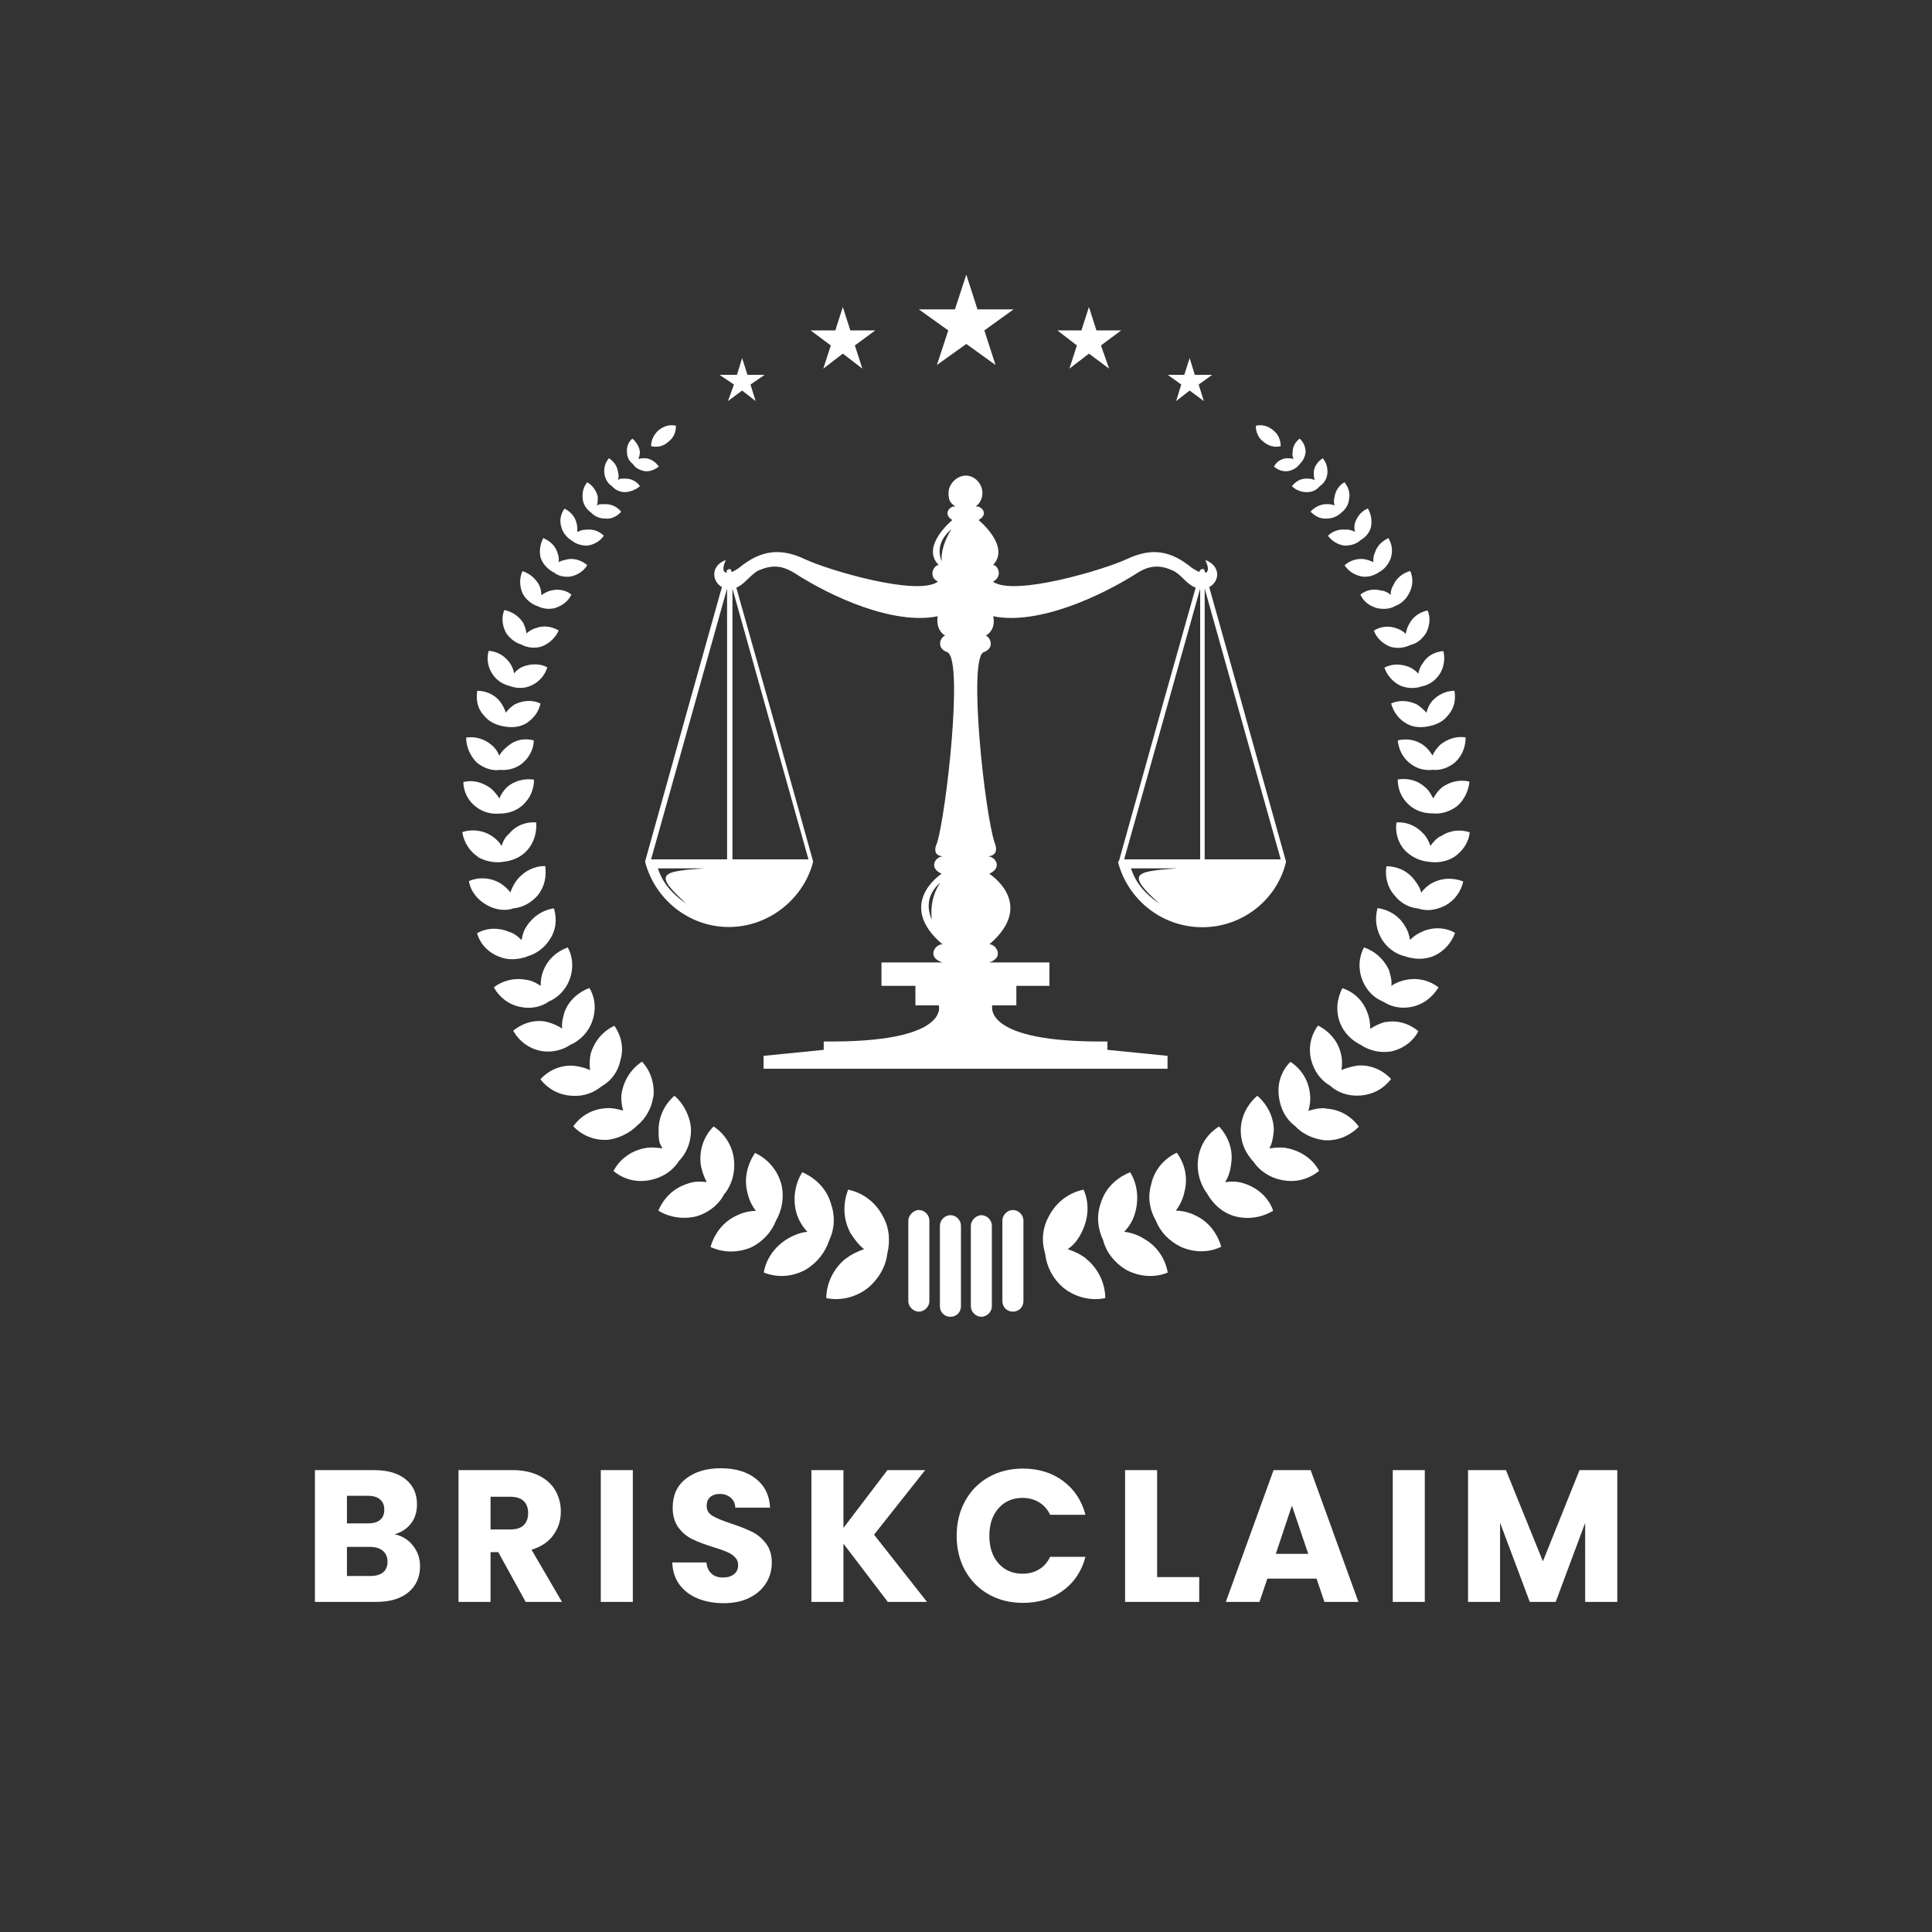 <svg xmlns="http://www.w3.org/2000/svg" xmlns:xlink="http://www.w3.org/1999/xlink" width="500" viewBox="0 0 375 375" height="500" preserveAspectRatio="xMidYMid meet"><rect x="0" y="0" width="375" height="375" fill="#333333" stroke="none"/><defs><g></g><clipPath id="bc835a76e3"><path d="M 178 53.297 L 197 53.297 L 197 71 L 178 71 Z M 178 53.297 " clip-rule="nonzero"></path></clipPath><clipPath id="7337fa7ff8"><path d="M 271 151 L 285.391 151 L 285.391 158 L 271 158 Z M 271 151 " clip-rule="nonzero"></path></clipPath><clipPath id="66abfeac3d"><path d="M 270 159 L 285.391 159 L 285.391 168 L 270 168 Z M 270 159 " clip-rule="nonzero"></path></clipPath><clipPath id="fe7c4665cc"><path d="M 89.641 151 L 104 151 L 104 158 L 89.641 158 Z M 89.641 151 " clip-rule="nonzero"></path></clipPath><clipPath id="d6eb8ed8e2"><path d="M 89.641 159 L 105 159 L 105 168 L 89.641 168 Z M 89.641 159 " clip-rule="nonzero"></path></clipPath><clipPath id="6ca9c0f261"><path d="M 182 235 L 187 235 L 187 255.797 L 182 255.797 Z M 182 235 " clip-rule="nonzero"></path></clipPath><clipPath id="88d5575b26"><path d="M 188 235 L 193 235 L 193 255.797 L 188 255.797 Z M 188 235 " clip-rule="nonzero"></path></clipPath></defs><path fill="#ffffff" d="M 241.707 138.914 L 234.703 113.945 C 236.746 112.902 237.039 109.859 233.953 108.695 C 234.703 110.32 234.539 111.027 233.953 111.195 L 233.789 110.734 C 233.789 110.57 233.621 110.445 233.496 110.445 C 233.203 110.445 232.91 110.609 232.91 110.734 L 232.746 111.027 C 232.453 110.859 231.871 110.57 231.41 110.277 C 227.328 106.902 223.656 106.191 218.699 108.527 C 214.32 110.57 196.812 115.82 192.73 112.902 C 194.773 111.863 193.605 109.527 192.73 109.695 C 196.23 106.027 189.938 100.941 189.938 100.941 C 191.98 99.773 190.52 98.312 189.645 98.312 L 189.352 98.312 C 190.227 97.73 190.688 96.688 190.688 95.688 C 190.688 93.938 189.227 92.312 187.477 92.312 C 185.727 92.312 184.102 93.938 184.102 95.688 C 184.102 97.438 184.684 97.73 185.434 98.312 L 185.145 98.312 C 184.391 98.312 182.934 99.773 184.852 100.941 C 184.852 100.941 178.559 106.066 182.227 109.695 C 181.348 109.527 180.016 111.902 182.059 112.902 C 177.973 115.82 160.465 110.57 156.215 108.527 C 151.254 106.191 147.461 106.902 143.375 110.277 C 142.918 110.57 142.5 110.859 142.043 111.027 L 141.918 110.734 C 141.918 110.57 141.75 110.445 141.625 110.445 C 141.5 110.445 141.168 110.609 141.043 110.734 L 141.043 111.195 C 140.293 111.027 140.168 110.32 140.875 108.695 C 137.789 109.859 138.25 112.945 140.125 113.945 L 133.121 138.914 L 125.242 167.094 L 125.242 167.383 C 127.16 174.555 133.707 179.93 141.457 179.93 C 149.211 179.93 155.922 174.512 157.797 167.383 L 157.797 167.094 L 149.922 138.914 L 142.918 114.07 C 144.668 113.32 145.711 111.445 147.293 110.695 C 149.797 109.652 151.672 109.652 154.297 111.277 C 161.301 115.82 173.43 121.363 182.016 119.613 C 182.016 119.613 181.434 122.117 183.477 123.406 C 182.727 123.406 181.434 125.742 183.934 126.617 C 187.02 128.367 183.641 157.879 181.891 163.59 C 181.891 163.59 180.559 166.09 183.059 166.215 C 181.602 166.215 180.141 168.426 182.766 169.594 C 182.766 169.594 173.723 175.43 182.934 183.305 C 181.602 183.141 179.723 185.809 182.934 186.809 L 171.094 186.809 L 171.094 191.352 L 177.68 191.352 L 177.68 195.145 L 182.227 195.145 C 182.227 195.145 184.559 202.438 159.883 202.148 L 159.883 203.773 L 148.211 204.941 L 148.211 207.441 L 226.617 207.441 L 226.617 204.941 L 214.945 203.773 L 214.945 202.148 C 190.438 202.438 192.605 195.145 192.605 195.145 L 197.273 195.145 L 197.273 191.352 L 203.691 191.352 L 203.691 186.809 L 192.02 186.809 C 195.105 185.766 193.188 183.141 192.02 183.305 C 201.234 175.43 192.02 169.594 192.02 169.594 C 194.648 168.426 193.188 166.215 191.73 166.215 C 194.23 166.051 193.062 163.59 193.062 163.59 C 191.145 157.879 187.938 128.41 190.852 126.617 C 193.355 125.742 192.02 123.406 191.312 123.406 C 193.52 122.074 192.77 119.613 192.77 119.613 C 201.398 121.363 213.488 115.82 220.656 111.277 C 223.156 109.652 225.199 109.652 227.535 110.695 C 229.285 111.445 230.16 113.32 232.078 114.07 L 225.074 138.914 L 217.199 167.094 L 217.031 167.258 L 217.031 167.426 C 218.949 174.594 225.492 179.973 233.371 179.973 C 241.25 179.973 247.836 174.555 249.586 167.426 L 249.586 167.133 L 241.707 138.957 Z M 133.246 175.43 C 130.453 173.512 128.578 171.344 127.703 168.551 L 136.75 168.551 C 128.121 169.133 126.828 169.594 133.246 175.43 Z M 141.125 166.801 L 126.371 166.801 L 134.121 139.207 L 141.125 114.238 Z M 149.172 139.207 L 156.922 166.801 L 142.168 166.801 L 142.168 114.238 Z M 182.766 108.984 C 181.891 106.652 182.477 104.609 184.684 102.691 C 183.227 105.023 182.641 107.234 182.766 108.984 Z M 180.848 178.512 C 179.684 175.719 180.266 173.262 182.477 171.344 C 181.141 173.387 180.559 175.719 180.848 178.512 Z M 225.074 175.43 C 222.281 173.512 220.406 171.344 219.531 168.551 L 228.578 168.551 C 219.949 169.133 218.656 169.594 225.074 175.43 Z M 232.953 166.801 L 218.199 166.801 L 225.949 139.207 L 232.953 114.238 Z M 233.828 166.801 L 233.828 114.238 L 240.832 139.207 L 248.586 166.801 Z M 233.828 166.801 " fill-opacity="1" fill-rule="evenodd"></path><g clip-path="url(#bc835a76e3)"><path fill="#ffffff" d="M 196.73 60.051 L 189.727 60.051 L 187.559 53.297 L 185.352 60.051 L 178.348 60.051 L 184.059 64.133 L 181.852 70.844 L 187.559 66.762 L 193.23 70.844 L 191.062 64.133 Z M 196.73 60.051 " fill-opacity="1" fill-rule="evenodd"></path></g><path fill="#ffffff" d="M 207.57 71.555 L 211.363 68.637 L 215.281 71.555 L 213.695 67.051 L 217.613 64.133 L 212.82 64.133 L 211.363 59.59 L 209.902 64.133 L 205.234 64.133 L 209.027 67.051 Z M 207.57 71.555 " fill-opacity="1" fill-rule="evenodd"></path><path fill="#ffffff" d="M 228.285 77.848 L 230.91 75.805 L 233.664 77.848 L 232.66 74.637 L 235.289 72.762 L 231.91 72.762 L 230.91 69.512 L 229.867 72.762 L 226.66 72.762 L 229.285 74.637 Z M 228.285 77.848 " fill-opacity="1" fill-rule="evenodd"></path><path fill="#ffffff" d="M 260.965 109.695 C 261.715 110.859 262.883 111.613 264.34 111.902 C 265.508 112.07 266.676 111.738 267.719 111.027 C 268.758 110.445 269.469 109.57 269.926 108.402 C 270.387 107.066 270.219 105.609 269.469 104.441 C 268.301 105.023 267.258 105.902 266.844 107.359 C 266.551 107.941 266.551 108.527 266.551 109.109 C 265.965 108.82 265.383 108.652 264.801 108.527 C 263.34 108.359 262.008 108.82 261.008 109.695 Z M 260.965 109.695 " fill-opacity="1" fill-rule="evenodd"></path><path fill="#ffffff" d="M 268.133 114.652 C 266.676 114.195 265.215 114.488 264.051 115.406 C 264.633 116.738 265.801 117.613 267.258 118.031 C 268.594 118.324 269.887 118.199 270.926 117.57 C 272.094 117.113 272.969 116.238 273.555 115.07 C 274.305 113.613 274.305 112.152 273.719 110.82 C 272.262 111.277 271.094 112.152 270.512 113.445 C 270.051 114.195 269.926 114.777 269.926 115.488 C 269.469 115.031 268.883 114.738 268.176 114.613 Z M 268.133 114.652 " fill-opacity="1" fill-rule="evenodd"></path><path fill="#ffffff" d="M 272.805 122.992 C 272.344 122.531 271.637 122.117 271.051 121.949 C 269.426 121.363 267.844 121.656 266.676 122.406 C 267.133 123.742 268.301 124.91 269.762 125.492 C 271.094 125.949 272.551 125.785 273.719 125.199 C 275.055 124.91 276.055 124.031 276.805 122.867 C 277.555 121.406 277.68 119.781 277.098 118.488 C 275.637 118.781 274.305 119.656 273.594 120.988 C 273.137 121.742 273.012 122.324 272.844 123.031 Z M 272.805 122.992 " fill-opacity="1" fill-rule="evenodd"></path><path fill="#ffffff" d="M 276.18 128.703 C 275.719 129.285 275.43 130.035 275.305 130.742 C 274.719 130.16 274.137 129.703 273.387 129.41 C 271.762 128.828 270.176 128.828 268.719 129.578 C 269.176 131.035 270.344 132.371 271.801 133.078 C 273.137 133.66 274.719 133.66 275.887 133.246 C 277.348 132.953 278.512 132.203 279.391 130.91 C 280.266 129.617 280.555 127.824 280.141 126.367 C 278.512 126.535 277.055 127.242 276.18 128.703 Z M 276.18 128.703 " fill-opacity="1" fill-rule="evenodd"></path><path fill="#ffffff" d="M 276.887 138.332 C 276.305 137.746 275.719 137.164 274.969 136.703 C 273.344 135.953 271.594 135.828 270.012 136.539 C 270.469 138.164 271.469 139.621 273.094 140.496 C 274.43 141.25 276.012 141.25 277.348 140.957 C 278.805 140.664 280.141 140.082 281.141 138.746 C 282.305 137.414 282.598 135.664 282.305 134.078 C 280.68 134.078 279.098 134.828 277.93 136.121 C 277.348 136.871 277.055 137.578 276.887 138.332 Z M 276.887 138.332 " fill-opacity="1" fill-rule="evenodd"></path><path fill="#ffffff" d="M 250.754 94.355 C 251.504 95.105 252.504 95.523 253.672 95.523 C 254.836 95.523 255.586 95.062 256.172 94.355 C 256.922 93.895 257.504 93.02 257.629 92.02 C 257.754 90.852 257.465 89.812 256.754 88.938 C 255.879 89.52 255.129 90.395 255.004 91.562 C 255.004 92.145 255.004 92.605 255.172 93.188 C 254.586 92.895 254.129 92.895 253.547 92.895 C 252.379 92.895 251.504 93.48 250.754 94.355 Z M 250.754 94.355 " fill-opacity="1" fill-rule="evenodd"></path><path fill="#ffffff" d="M 261.258 102.816 C 259.922 102.648 258.629 103.109 257.754 103.984 C 258.504 105.023 259.672 105.734 260.965 105.902 C 262.133 105.902 263.301 105.609 264.051 104.859 C 265.09 104.273 265.801 103.398 266.09 102.359 C 266.383 101.023 266.09 99.73 265.508 98.691 C 264.34 99.148 263.465 100.148 263.008 101.48 C 262.84 102.066 262.84 102.648 263.008 103.234 C 262.422 102.941 261.84 102.773 261.258 102.773 Z M 261.258 102.816 " fill-opacity="1" fill-rule="evenodd"></path><path fill="#ffffff" d="M 245.207 85.727 C 246.25 86.602 247.418 86.895 248.586 86.602 C 248.586 85.434 248.125 84.266 247.125 83.516 C 246.082 82.641 244.918 82.352 243.75 82.641 C 243.75 83.809 244.207 84.977 245.207 85.727 Z M 245.207 85.727 " fill-opacity="1" fill-rule="evenodd"></path><g clip-path="url(#7337fa7ff8)"><path fill="#ffffff" d="M 279.805 152.918 C 279.055 153.504 278.637 154.254 278.18 154.961 C 277.723 154.086 277.305 153.336 276.555 152.754 C 275.094 151.418 273.18 151.004 271.301 151.293 C 271.301 153.211 272.051 154.961 273.512 156.254 C 274.844 157.422 276.43 157.879 278.055 157.879 C 279.68 158.047 281.266 157.59 282.723 156.547 C 284.184 155.379 285.059 153.461 285.223 151.711 C 283.309 151.254 281.43 151.711 279.805 152.879 Z M 279.805 152.918 " fill-opacity="1" fill-rule="evenodd"></path></g><path fill="#ffffff" d="M 257.465 97.855 C 256.297 97.855 255.129 98.438 254.379 99.316 C 255.254 100.191 256.297 100.773 257.59 100.648 C 258.629 100.648 259.629 100.191 260.383 99.48 C 261.133 98.898 261.715 98.023 261.84 96.98 C 262.133 95.648 261.672 94.48 260.965 93.605 C 259.922 94.188 259.215 95.23 259.047 96.398 C 258.879 96.98 258.879 97.562 259.047 98.148 C 258.59 97.855 258.004 97.855 257.422 97.855 Z M 257.465 97.855 " fill-opacity="1" fill-rule="evenodd"></path><path fill="#ffffff" d="M 247.25 90.562 C 248 91.145 248.875 91.602 250.043 91.438 C 250.918 91.27 251.668 90.852 252.254 90.102 C 252.836 89.52 253.297 88.77 253.422 87.77 C 253.422 86.727 252.961 85.727 252.254 85.141 C 251.504 85.727 250.918 86.602 250.918 87.645 C 250.754 88.227 250.918 88.684 251.086 89.102 C 250.629 88.938 250.211 88.938 249.625 88.938 C 248.586 89.102 247.711 89.688 247.293 90.562 Z M 247.25 90.562 " fill-opacity="1" fill-rule="evenodd"></path><path fill="#ffffff" d="M 276.18 180.805 C 275.305 181.098 274.43 181.68 273.68 182.43 C 273.512 181.391 273.219 180.516 272.637 179.637 C 271.469 177.723 269.551 176.555 267.383 176.262 C 266.801 178.305 267.094 180.516 268.258 182.391 C 269.301 184.016 270.887 185.184 272.637 185.598 C 274.387 186.184 276.305 186.348 278.18 185.598 C 280.223 184.723 281.68 183.098 282.43 181.055 C 280.516 180.012 278.348 179.887 276.137 180.766 Z M 276.18 180.805 " fill-opacity="1" fill-rule="evenodd"></path><path fill="#ffffff" d="M 268.883 198.355 C 267.844 198.645 266.844 199.105 265.965 199.688 C 265.965 198.52 265.801 197.48 265.383 196.48 C 264.508 194.145 262.758 192.52 260.547 191.809 C 259.504 193.852 259.215 196.188 260.09 198.52 C 260.84 200.438 262.297 201.898 264.051 202.773 C 265.801 203.941 267.844 204.398 269.887 204.105 C 272.219 203.648 274.262 202.188 275.305 200.148 C 273.555 198.688 271.219 197.938 268.883 198.395 Z M 268.883 198.355 " fill-opacity="1" fill-rule="evenodd"></path><path fill="#ffffff" d="M 278.055 146.668 C 277.598 145.918 277.18 145.332 276.43 144.75 C 274.969 143.582 273.055 143.289 271.301 143.707 C 271.469 145.332 272.176 147.082 273.805 148.25 C 275.137 149.293 276.598 149.586 278.18 149.418 C 279.641 149.586 281.266 148.961 282.43 147.961 C 283.891 146.625 284.473 144.875 284.473 143.125 C 282.723 142.832 280.973 143.414 279.516 144.582 C 278.93 145.168 278.348 145.918 278.055 146.625 Z M 278.055 146.668 " fill-opacity="1" fill-rule="evenodd"></path><path fill="#ffffff" d="M 257.465 215.152 C 256.129 214.984 254.961 215.32 253.961 215.609 C 254.254 214.57 254.422 213.402 254.254 212.234 C 253.961 209.609 252.504 207.398 250.461 206.105 C 248.711 207.859 247.836 210.359 248.25 212.984 C 248.543 215.195 249.586 217.238 251.336 218.527 C 252.668 219.988 254.711 221.031 257.047 221.32 C 259.672 221.488 262.008 220.445 263.758 218.695 C 262.297 216.652 259.965 215.32 257.465 215.195 Z M 257.465 215.152 " fill-opacity="1" fill-rule="evenodd"></path><path fill="#ffffff" d="M 272.969 190.184 C 271.926 190.352 270.926 190.77 270.051 191.352 C 270.219 190.309 269.887 189.309 269.594 188.266 C 268.551 186.059 266.801 184.598 264.758 183.891 C 263.715 185.809 263.59 188.141 264.465 190.309 C 265.215 192.227 266.676 193.688 268.426 194.395 C 270.051 195.438 271.926 195.852 273.969 195.438 C 276.305 194.977 278.055 193.52 279.223 191.645 C 277.473 190.309 275.262 189.727 272.93 190.184 Z M 272.969 190.184 " fill-opacity="1" fill-rule="evenodd"></path><g clip-path="url(#66abfeac3d)"><path fill="#ffffff" d="M 279.68 162.258 C 278.805 162.715 278.223 163.422 277.637 164.176 C 277.348 163.297 276.887 162.422 276.305 161.84 C 274.844 160.215 272.93 159.504 271.051 159.629 C 270.762 161.547 271.344 163.59 272.676 165.051 C 274.012 166.383 275.594 167.094 277.223 167.258 C 278.973 167.551 280.723 167.258 282.18 166.383 C 283.934 165.215 285.098 163.465 285.266 161.547 C 283.516 160.965 281.473 161.09 279.723 162.297 Z M 279.68 162.258 " fill-opacity="1" fill-rule="evenodd"></path></g><path fill="#ffffff" d="M 278.055 171.344 C 277.18 171.801 276.43 172.512 275.844 173.262 C 275.68 172.387 275.094 171.512 274.512 170.762 C 273.18 169.008 271.137 168.133 269.094 168.133 C 268.801 170.176 269.258 172.219 270.719 173.844 C 271.887 175.305 273.512 176.18 275.262 176.344 C 277.012 176.93 278.762 176.637 280.516 175.762 C 282.43 174.719 283.598 172.969 284.016 171.094 C 282.098 170.344 279.93 170.344 278.012 171.387 Z M 278.055 171.344 " fill-opacity="1" fill-rule="evenodd"></path><path fill="#ffffff" d="M 263.59 206.816 C 262.422 206.984 261.383 207.273 260.383 207.691 C 260.547 206.648 260.547 205.48 260.215 204.316 C 259.629 201.98 257.879 200.062 255.836 199.062 C 254.379 200.98 253.922 203.441 254.504 205.773 C 255.086 207.984 256.422 209.734 258.172 210.734 C 259.629 212.066 261.672 212.777 263.883 212.652 C 266.508 212.484 268.551 211.316 270.012 209.441 C 268.383 207.691 266.051 206.648 263.59 206.816 Z M 263.59 206.816 " fill-opacity="1" fill-rule="evenodd"></path><path fill="#ffffff" d="M 221.992 240.414 C 220.824 239.664 219.488 239.246 218.199 239.078 C 219.074 238.203 219.824 237.035 220.238 235.703 C 221.117 232.91 220.824 229.867 219.363 227.531 C 216.738 228.574 214.531 230.617 213.652 233.535 C 212.777 236.035 213.07 238.496 214.113 240.703 C 214.695 243.039 216.32 245.082 218.488 246.414 C 221.117 247.875 224.199 248.039 226.66 247 C 226.199 244.371 224.617 241.871 221.992 240.414 Z M 221.992 240.414 " fill-opacity="1" fill-rule="evenodd"></path><path fill="#ffffff" d="M 210.902 244.371 C 209.859 243.496 208.57 242.914 207.234 242.457 C 208.402 241.703 209.277 240.539 209.859 239.371 C 211.32 236.578 211.488 233.535 210.32 230.91 C 207.527 231.492 205.066 233.242 203.609 236.035 C 202.273 238.371 202.148 240.996 202.859 243.332 C 203.148 245.832 204.316 248.164 206.359 249.918 C 208.695 251.832 211.777 252.543 214.531 251.961 C 214.531 249.168 213.195 246.25 210.863 244.371 Z M 210.902 244.371 " fill-opacity="1" fill-rule="evenodd"></path><path fill="#ffffff" d="M 241.582 229.742 C 240.25 229.285 239.082 229.285 237.789 229.449 C 238.539 228.281 238.832 227.117 238.957 225.949 C 239.414 223.156 238.371 220.531 236.621 218.652 C 234.414 219.988 232.828 222.32 232.535 225.074 C 232.246 227.574 232.996 229.91 234.289 231.66 C 235.453 233.703 237.207 235.328 239.539 236.035 C 242.164 236.785 244.957 236.328 247.125 234.992 C 246.25 232.492 244.207 230.617 241.582 229.742 Z M 241.582 229.742 " fill-opacity="1" fill-rule="evenodd"></path><path fill="#ffffff" d="M 250.043 222.906 C 248.875 222.613 247.543 222.738 246.375 222.906 C 246.961 221.863 247.125 220.695 247.25 219.406 C 247.25 216.777 245.918 214.277 244.043 212.691 C 242.125 214.32 240.832 216.777 240.832 219.406 C 240.832 222.031 241.875 223.949 243.332 225.531 C 244.5 227.281 246.543 228.617 248.75 229.031 C 251.543 229.617 254.004 228.867 256.047 227.281 C 254.879 225.074 252.668 223.488 250.043 222.906 Z M 250.043 222.906 " fill-opacity="1" fill-rule="evenodd"></path><path fill="#ffffff" d="M 231.91 235.871 C 230.746 235.285 229.41 234.992 228.242 234.992 C 228.992 233.953 229.578 232.785 229.867 231.492 C 230.621 228.699 230.035 225.949 228.41 223.738 C 225.91 224.906 224.035 227.117 223.449 229.867 C 222.699 232.367 223.156 234.828 224.324 236.871 C 225.199 239.078 226.824 240.828 229.16 241.996 C 231.785 243.164 234.578 243.164 237.039 241.996 C 236.289 239.371 234.539 237.035 231.91 235.871 Z M 231.91 235.871 " fill-opacity="1" fill-rule="evenodd"></path><path fill="#ffffff" d="M 110.906 104.859 C 111.781 105.609 112.82 105.902 113.988 105.902 C 115.324 105.734 116.492 105.023 117.199 103.984 C 116.324 103.109 115.156 102.648 113.699 102.816 C 113.113 102.816 112.531 102.984 112.07 103.273 C 112.07 102.691 112.07 102.109 111.906 101.523 C 111.613 100.191 110.57 99.191 109.57 98.73 C 108.82 99.773 108.527 101.066 108.988 102.398 C 109.277 103.441 110.031 104.316 110.906 104.898 Z M 110.906 104.859 " fill-opacity="1" fill-rule="evenodd"></path><path fill="#ffffff" d="M 114.699 99.48 C 115.449 100.23 116.324 100.648 117.492 100.648 C 118.656 100.816 119.824 100.191 120.574 99.316 C 119.824 98.438 118.824 97.855 117.492 97.855 C 116.156 97.855 116.324 97.855 115.863 98.148 C 116.031 97.562 116.031 96.98 116.031 96.398 C 115.738 95.23 114.988 94.188 113.988 93.605 C 113.238 94.48 112.949 95.648 113.113 96.98 C 113.281 98.023 113.863 98.898 114.738 99.48 Z M 114.699 99.48 " fill-opacity="1" fill-rule="evenodd"></path><path fill="#ffffff" d="M 107.402 111.027 C 108.277 111.777 109.445 112.07 110.781 111.902 C 112.113 111.613 113.281 110.859 113.988 109.695 C 112.949 108.82 111.656 108.359 110.32 108.527 C 109.57 108.695 108.988 108.82 108.402 109.109 C 108.57 108.527 108.402 107.941 108.238 107.359 C 107.777 105.902 106.777 105.023 105.445 104.441 C 104.859 105.609 104.57 107.066 104.984 108.402 C 105.445 109.57 106.32 110.445 107.32 111.027 Z M 107.402 111.027 " fill-opacity="1" fill-rule="evenodd"></path><path fill="#ffffff" d="M 118.781 94.355 C 119.367 95.105 120.41 95.523 121.285 95.523 C 122.16 95.523 123.492 95.062 124.203 94.355 C 123.617 93.48 122.574 92.895 121.41 92.895 C 120.242 92.895 120.367 92.895 119.949 93.188 C 120.117 92.605 120.117 92.145 119.949 91.562 C 119.785 90.395 119.074 89.52 118.199 88.938 C 117.449 89.812 117.156 90.852 117.324 92.02 C 117.492 93.062 118.074 93.938 118.781 94.355 Z M 118.781 94.355 " fill-opacity="1" fill-rule="evenodd"></path><path fill="#ffffff" d="M 129.746 85.727 C 130.789 84.977 131.203 83.809 131.203 82.641 C 130.164 82.352 128.871 82.641 127.828 83.516 C 126.953 84.266 126.371 85.434 126.371 86.602 C 127.535 86.895 128.871 86.602 129.746 85.727 Z M 129.746 85.727 " fill-opacity="1" fill-rule="evenodd"></path><path fill="#ffffff" d="M 122.867 90.102 C 123.328 90.852 124.203 91.27 125.078 91.438 C 126.121 91.602 127.121 91.145 127.871 90.562 C 127.285 89.688 126.41 89.102 125.367 88.938 C 124.91 88.938 124.328 88.938 123.91 89.102 C 124.078 88.645 124.203 88.227 124.203 87.645 C 124.035 86.602 123.453 85.727 122.742 85.141 C 121.992 85.727 121.574 86.77 121.699 87.77 C 121.699 88.812 122.16 89.52 122.867 90.102 Z M 122.867 90.102 " fill-opacity="1" fill-rule="evenodd"></path><path fill="#ffffff" d="M 104.195 117.57 C 105.234 118.156 106.527 118.324 107.695 118.031 C 109.152 117.57 110.32 116.695 110.906 115.406 C 109.863 114.527 108.277 114.238 106.82 114.652 C 106.234 114.82 105.652 115.113 105.07 115.531 C 105.07 114.777 104.945 114.195 104.609 113.488 C 103.859 112.152 102.691 111.277 101.402 110.859 C 100.816 112.195 100.816 113.652 101.402 115.113 C 101.984 116.281 103.027 117.156 104.195 117.613 Z M 104.195 117.57 " fill-opacity="1" fill-rule="evenodd"></path><g clip-path="url(#fe7c4665cc)"><path fill="#ffffff" d="M 92.355 156.586 C 93.691 157.629 95.273 158.047 96.898 157.922 C 98.523 157.922 100.109 157.465 101.441 156.297 C 102.902 154.961 103.652 153.211 103.652 151.336 C 101.902 151.043 99.859 151.504 98.398 152.793 C 97.816 153.379 97.234 154.129 96.941 155.004 C 96.48 154.254 95.898 153.543 95.191 152.961 C 93.566 151.793 91.688 151.336 89.938 151.793 C 89.938 153.543 90.812 155.461 92.438 156.629 Z M 92.355 156.586 " fill-opacity="1" fill-rule="evenodd"></path></g><path fill="#ffffff" d="M 116.906 210.777 C 118.656 209.734 119.992 207.984 120.41 205.816 C 121.16 203.48 120.574 200.98 119.242 199.105 C 117.031 200.148 115.449 202.023 114.699 204.355 C 114.406 205.523 114.406 206.691 114.531 207.734 C 113.656 207.273 112.488 206.984 111.32 206.859 C 108.82 206.691 106.488 207.734 104.902 209.484 C 106.363 211.402 108.57 212.566 111.031 212.691 C 113.238 212.859 115.281 212.109 116.867 210.777 Z M 116.906 210.777 " fill-opacity="1" fill-rule="evenodd"></path><path fill="#ffffff" d="M 106.527 194.395 C 108.277 193.645 109.738 192.184 110.488 190.309 C 111.363 188.102 111.238 185.766 110.195 183.891 C 108.152 184.641 106.402 186.098 105.527 188.266 C 105.07 189.309 104.945 190.309 104.945 191.352 C 104.07 190.77 103.195 190.309 102.152 190.184 C 99.816 189.727 97.484 190.352 95.855 191.645 C 96.898 193.562 98.773 195.02 100.984 195.438 C 103.027 195.895 105.07 195.438 106.527 194.395 Z M 106.527 194.395 " fill-opacity="1" fill-rule="evenodd"></path><path fill="#ffffff" d="M 126.828 212.945 C 127.121 210.316 126.246 207.816 124.617 206.066 C 122.574 207.398 121.117 209.566 120.66 212.191 C 120.492 213.359 120.66 214.527 120.949 215.57 C 119.91 215.277 118.742 214.984 117.574 215.109 C 114.949 215.277 112.738 216.57 111.281 218.613 C 112.906 220.363 115.363 221.406 117.992 221.238 C 120.199 220.945 122.242 219.906 123.703 218.445 C 125.328 217.113 126.496 215.07 126.785 212.902 Z M 126.828 212.945 " fill-opacity="1" fill-rule="evenodd"></path><path fill="#ffffff" d="M 110.906 202.73 C 112.656 201.855 114.113 200.398 114.863 198.48 C 115.738 196.145 115.613 193.812 114.406 191.77 C 112.363 192.52 110.445 194.102 109.57 196.438 C 109.277 197.48 108.988 198.48 109.113 199.645 C 108.238 199.062 107.195 198.605 106.027 198.312 C 103.695 197.855 101.359 198.605 99.609 200.062 C 100.777 202.105 102.691 203.566 105.152 204.023 C 107.195 204.316 109.238 203.855 110.863 202.688 Z M 110.906 202.73 " fill-opacity="1" fill-rule="evenodd"></path><path fill="#ffffff" d="M 101.277 125.16 C 102.441 125.742 103.902 125.91 105.234 125.449 C 106.695 124.867 107.863 123.699 108.445 122.367 C 107.113 121.617 105.527 121.324 104.07 121.906 C 103.32 122.074 102.734 122.492 102.152 122.949 C 102.152 122.199 101.859 121.617 101.566 120.906 C 100.691 119.574 99.359 118.699 97.898 118.406 C 97.316 119.738 97.441 121.324 98.191 122.781 C 98.941 123.949 100.109 124.824 101.277 125.117 Z M 101.277 125.16 " fill-opacity="1" fill-rule="evenodd"></path><path fill="#ffffff" d="M 164.633 230.91 C 163.594 233.535 163.594 236.621 165.094 239.371 C 165.844 240.539 166.719 241.703 167.719 242.457 C 166.387 242.914 165.219 243.496 164.051 244.371 C 161.715 246.289 160.383 249.207 160.383 251.961 C 163.176 252.543 166.219 251.793 168.555 249.918 C 170.594 248.164 171.93 245.832 172.223 243.332 C 172.805 240.996 172.68 238.371 171.344 236.035 C 169.887 233.242 167.387 231.492 164.633 230.91 Z M 164.633 230.91 " fill-opacity="1" fill-rule="evenodd"></path><path fill="#ffffff" d="M 140.707 231.66 C 142.043 229.91 142.75 227.574 142.461 225.074 C 142.168 222.281 140.543 219.945 138.5 218.652 C 136.582 220.57 135.707 223.199 136 225.949 C 136.164 227.117 136.582 228.281 137.164 229.449 C 136 229.285 134.664 229.285 133.496 229.742 C 130.703 230.617 128.828 232.535 127.785 234.992 C 129.996 236.328 132.746 236.746 135.371 236.035 C 137.707 235.285 139.625 233.703 140.625 231.66 Z M 140.707 231.66 " fill-opacity="1" fill-rule="evenodd"></path><path fill="#ffffff" d="M 161.258 233.535 C 160.383 230.617 158.172 228.574 155.715 227.531 C 154.254 229.867 153.797 232.953 154.672 235.703 C 155.129 237.035 155.84 238.203 156.715 239.078 C 155.383 239.246 154.215 239.664 152.922 240.414 C 150.422 241.871 148.668 244.371 148.254 247 C 150.879 248.039 153.797 247.875 156.422 246.414 C 158.633 245.082 160.215 243.039 160.965 240.703 C 162.008 238.496 162.133 236.035 161.258 233.535 Z M 161.258 233.535 " fill-opacity="1" fill-rule="evenodd"></path><path fill="#ffffff" d="M 150.629 236.91 C 151.797 234.867 152.254 232.367 151.672 229.91 C 150.922 227.117 149.047 224.949 146.543 223.781 C 145.086 225.992 144.336 228.742 145.086 231.535 C 145.375 232.867 145.961 234.035 146.711 235.035 C 145.543 235.035 144.211 235.328 143.043 235.91 C 140.418 237.078 138.664 239.414 137.914 242.039 C 140.418 243.207 143.336 243.207 145.961 242.039 C 148.168 240.871 149.754 239.121 150.629 236.91 Z M 150.629 236.91 " fill-opacity="1" fill-rule="evenodd"></path><path fill="#ffffff" d="M 131.621 225.531 C 133.246 223.906 134.121 221.738 134.121 219.406 C 134.121 217.07 132.789 214.277 130.914 212.691 C 128.996 214.32 127.828 216.777 127.828 219.406 C 127.828 222.031 128.121 221.906 128.578 222.906 C 127.41 222.738 126.246 222.613 124.91 222.906 C 122.285 223.488 120.242 225.113 119.074 227.281 C 120.992 228.906 123.617 229.617 126.246 229.031 C 128.578 228.574 130.496 227.281 131.664 225.531 Z M 131.621 225.531 " fill-opacity="1" fill-rule="evenodd"></path><g clip-path="url(#d6eb8ed8e2)"><path fill="#ffffff" d="M 92.812 166.383 C 94.441 167.258 96.191 167.551 97.773 167.258 C 99.398 167.094 101.152 166.383 102.316 165.051 C 103.652 163.59 104.234 161.547 104.07 159.629 C 102.152 159.465 100.109 160.215 98.816 161.84 C 98.066 162.422 97.648 163.297 97.359 164.176 C 96.898 163.422 96.191 162.715 95.441 162.258 C 93.691 161.09 91.48 160.922 89.73 161.508 C 90.023 163.422 91.062 165.176 92.812 166.34 Z M 92.812 166.383 " fill-opacity="1" fill-rule="evenodd"></path></g><path fill="#ffffff" d="M 96.898 149.418 C 98.359 149.586 99.984 149.25 101.277 148.25 C 102.734 147.082 103.609 145.332 103.609 143.707 C 101.859 143.25 100.109 143.539 98.648 144.75 C 97.898 145.332 97.316 145.918 96.898 146.668 C 96.609 145.918 96.148 145.207 95.441 144.625 C 94.105 143.457 92.23 142.875 90.48 143.164 C 90.48 144.918 91.23 146.668 92.523 148 C 93.855 149.043 95.316 149.625 96.898 149.461 Z M 96.898 149.418 " fill-opacity="1" fill-rule="evenodd"></path><path fill="#ffffff" d="M 99.066 133.203 C 100.402 133.66 101.859 133.66 103.152 133.035 C 104.777 132.285 105.777 130.992 106.234 129.535 C 104.902 128.785 103.152 128.785 101.566 129.367 C 100.816 129.66 100.234 130.117 99.816 130.703 C 99.648 129.953 99.359 129.242 98.941 128.66 C 97.898 127.199 96.441 126.449 94.855 126.324 C 94.398 127.785 94.691 129.535 95.605 130.867 C 96.48 132.203 97.816 132.91 99.109 133.203 Z M 99.066 133.203 " fill-opacity="1" fill-rule="evenodd"></path><path fill="#ffffff" d="M 97.609 140.957 C 99.066 141.25 100.527 141.25 101.984 140.496 C 103.445 139.621 104.609 138.164 104.902 136.539 C 103.277 135.789 101.527 135.953 99.941 136.703 C 99.191 137.164 98.609 137.746 98.191 138.332 C 97.898 137.578 97.609 136.871 97.023 136.121 C 95.98 134.789 94.23 134.078 92.648 134.078 C 92.355 135.703 92.648 137.453 93.816 138.746 C 94.855 140.082 96.148 140.664 97.609 140.957 Z M 97.609 140.957 " fill-opacity="1" fill-rule="evenodd"></path><path fill="#ffffff" d="M 102.277 185.641 C 104.027 185.184 105.652 184.016 106.652 182.43 C 107.988 180.516 108.113 178.348 107.527 176.305 C 105.484 176.594 103.57 177.762 102.277 179.68 C 101.691 180.555 101.402 181.43 101.234 182.473 C 100.484 181.723 99.773 181.141 98.734 180.848 C 96.691 179.973 94.355 180.098 92.605 181.141 C 93.188 183.18 94.648 184.809 96.859 185.684 C 98.609 186.434 100.527 186.266 102.277 185.684 Z M 102.277 185.641 " fill-opacity="1" fill-rule="evenodd"></path><path fill="#ffffff" d="M 94.566 175.719 C 96.191 176.594 98.066 176.887 99.691 176.305 C 101.441 176.137 103.07 175.262 104.359 173.805 C 105.695 172.176 106.109 170.133 105.82 168.094 C 103.777 168.094 101.859 168.969 100.402 170.719 C 99.816 171.469 99.359 172.344 99.066 173.219 C 98.484 172.469 97.734 171.762 96.859 171.301 C 94.941 170.258 92.773 170.258 91.023 171.012 C 91.312 172.926 92.648 174.68 94.523 175.68 Z M 94.566 175.719 " fill-opacity="1" fill-rule="evenodd"></path><path fill="#ffffff" d="M 159.801 71.555 L 163.594 68.637 L 167.387 71.555 L 165.926 67.051 L 169.887 64.133 L 165.051 64.133 L 163.594 59.59 L 162.133 64.133 L 157.34 64.133 L 161.258 67.051 Z M 159.801 71.555 " fill-opacity="1" fill-rule="evenodd"></path><path fill="#ffffff" d="M 141.293 77.848 L 144.043 75.805 L 146.668 77.848 L 145.668 74.637 L 148.418 72.762 L 145.086 72.762 L 144.043 69.512 L 143.043 72.762 L 139.668 72.762 L 142.461 74.637 Z M 141.293 77.848 " fill-opacity="1" fill-rule="evenodd"></path><path fill="#ffffff" d="M 178.348 234.867 C 177.305 234.867 176.305 235.91 176.305 236.91 L 176.305 252.543 C 176.305 253.711 177.348 254.586 178.348 254.586 C 179.348 254.586 180.391 253.711 180.391 252.543 L 180.391 236.91 C 180.391 235.871 179.516 234.867 178.348 234.867 Z M 178.348 234.867 " fill-opacity="1" fill-rule="evenodd"></path><g clip-path="url(#6ca9c0f261)"><path fill="#ffffff" d="M 184.477 235.871 C 183.309 235.871 182.434 236.91 182.434 237.91 L 182.434 253.543 C 182.434 254.711 183.309 255.586 184.477 255.586 C 185.645 255.586 186.52 254.711 186.52 253.543 L 186.52 237.91 C 186.52 236.871 185.645 235.871 184.477 235.871 Z M 184.477 235.871 " fill-opacity="1" fill-rule="evenodd"></path></g><g clip-path="url(#88d5575b26)"><path fill="#ffffff" d="M 190.477 235.871 C 189.438 235.871 188.438 236.91 188.438 237.91 L 188.438 253.543 C 188.438 254.711 189.477 255.586 190.477 255.586 C 191.48 255.586 192.52 254.711 192.52 253.543 L 192.52 237.91 C 192.52 236.871 191.645 235.871 190.477 235.871 Z M 190.477 235.871 " fill-opacity="1" fill-rule="evenodd"></path></g><path fill="#ffffff" d="M 196.605 234.867 C 195.438 234.867 194.562 235.91 194.562 236.91 L 194.562 252.543 C 194.562 253.711 195.438 254.586 196.605 254.586 C 197.773 254.586 198.648 253.711 198.648 252.543 L 198.648 236.91 C 198.648 235.871 197.773 234.867 196.605 234.867 Z M 196.605 234.867 " fill-opacity="1" fill-rule="evenodd"></path><g fill="#ffffff" fill-opacity="1"><g transform="translate(58.858, 310.927)"><g><path d="M 17.75 -13.125 C 19.227 -12.801 20.414 -12.062 21.312 -10.906 C 22.219 -9.758 22.672 -8.441 22.672 -6.953 C 22.672 -4.816 21.922 -3.125 20.422 -1.875 C 18.93 -0.625 16.848 0 14.172 0 L 2.266 0 L 2.266 -25.578 L 13.766 -25.578 C 16.367 -25.578 18.406 -24.984 19.875 -23.797 C 21.344 -22.609 22.078 -20.992 22.078 -18.953 C 22.078 -17.441 21.68 -16.188 20.891 -15.188 C 20.109 -14.195 19.062 -13.508 17.75 -13.125 Z M 8.484 -15.234 L 12.578 -15.234 C 13.586 -15.234 14.363 -15.457 14.906 -15.906 C 15.457 -16.352 15.734 -17.016 15.734 -17.891 C 15.734 -18.766 15.457 -19.43 14.906 -19.891 C 14.363 -20.359 13.586 -20.594 12.578 -20.594 L 8.484 -20.594 Z M 13.078 -5.031 C 14.117 -5.031 14.926 -5.266 15.5 -5.734 C 16.07 -6.211 16.359 -6.898 16.359 -7.797 C 16.359 -8.691 16.062 -9.395 15.469 -9.906 C 14.875 -10.414 14.055 -10.672 13.016 -10.672 L 8.484 -10.672 L 8.484 -5.031 Z M 13.078 -5.031 "></path></g></g></g><g fill="#ffffff" fill-opacity="1"><g transform="translate(86.731, 310.927)"><g><path d="M 15.297 0 L 9.984 -9.656 L 8.484 -9.656 L 8.484 0 L 2.266 0 L 2.266 -25.578 L 12.719 -25.578 C 14.727 -25.578 16.441 -25.223 17.859 -24.516 C 19.285 -23.816 20.352 -22.852 21.062 -21.625 C 21.77 -20.395 22.125 -19.031 22.125 -17.531 C 22.125 -15.82 21.641 -14.301 20.672 -12.969 C 19.711 -11.633 18.301 -10.688 16.438 -10.125 L 22.344 0 Z M 8.484 -14.062 L 12.359 -14.062 C 13.492 -14.062 14.348 -14.336 14.922 -14.891 C 15.492 -15.453 15.781 -16.242 15.781 -17.266 C 15.781 -18.242 15.492 -19.008 14.922 -19.562 C 14.348 -20.125 13.492 -20.406 12.359 -20.406 L 8.484 -20.406 Z M 8.484 -14.062 "></path></g></g></g><g fill="#ffffff" fill-opacity="1"><g transform="translate(114.348, 310.927)"><g><path d="M 8.484 -25.578 L 8.484 0 L 2.266 0 L 2.266 -25.578 Z M 8.484 -25.578 "></path></g></g></g><g fill="#ffffff" fill-opacity="1"><g transform="translate(128.959, 310.927)"><g><path d="M 11.516 0.25 C 9.641 0.25 7.961 -0.051 6.484 -0.656 C 5.004 -1.258 3.82 -2.156 2.938 -3.344 C 2.051 -4.539 1.582 -5.977 1.531 -7.656 L 8.156 -7.656 C 8.258 -6.707 8.586 -5.984 9.141 -5.484 C 9.703 -4.984 10.43 -4.734 11.328 -4.734 C 12.254 -4.734 12.984 -4.945 13.516 -5.375 C 14.047 -5.801 14.312 -6.391 14.312 -7.141 C 14.312 -7.773 14.098 -8.297 13.672 -8.703 C 13.254 -9.117 12.734 -9.457 12.109 -9.719 C 11.492 -9.988 10.613 -10.297 9.469 -10.641 C 7.82 -11.148 6.473 -11.66 5.422 -12.172 C 4.379 -12.68 3.484 -13.43 2.734 -14.422 C 1.984 -15.422 1.609 -16.723 1.609 -18.328 C 1.609 -20.711 2.469 -22.578 4.188 -23.922 C 5.914 -25.266 8.164 -25.938 10.938 -25.938 C 13.75 -25.938 16.016 -25.266 17.734 -23.922 C 19.461 -22.578 20.391 -20.703 20.516 -18.297 L 13.766 -18.297 C 13.723 -19.117 13.422 -19.766 12.859 -20.234 C 12.305 -20.711 11.594 -20.953 10.719 -20.953 C 9.957 -20.953 9.348 -20.75 8.891 -20.344 C 8.43 -19.945 8.203 -19.375 8.203 -18.625 C 8.203 -17.789 8.586 -17.145 9.359 -16.688 C 10.141 -16.227 11.359 -15.727 13.016 -15.188 C 14.66 -14.633 16 -14.102 17.031 -13.594 C 18.062 -13.082 18.953 -12.336 19.703 -11.359 C 20.461 -10.391 20.844 -9.141 20.844 -7.609 C 20.844 -6.148 20.473 -4.828 19.734 -3.641 C 18.992 -2.453 17.914 -1.504 16.5 -0.797 C 15.094 -0.098 13.43 0.25 11.516 0.25 Z M 11.516 0.25 "></path></g></g></g><g fill="#ffffff" fill-opacity="1"><g transform="translate(155.229, 310.927)"><g><path d="M 17.094 0 L 8.484 -11.297 L 8.484 0 L 2.266 0 L 2.266 -25.578 L 8.484 -25.578 L 8.484 -14.359 L 17.016 -25.578 L 24.344 -25.578 L 14.422 -13.047 L 24.703 0 Z M 17.094 0 "></path></g></g></g><g fill="#ffffff" fill-opacity="1"><g transform="translate(184.486, 310.927)"><g><path d="M 1.203 -12.828 C 1.203 -15.348 1.75 -17.598 2.844 -19.578 C 3.938 -21.566 5.457 -23.113 7.406 -24.219 C 9.363 -25.32 11.582 -25.875 14.062 -25.875 C 17.102 -25.875 19.703 -25.07 21.859 -23.469 C 24.023 -21.863 25.473 -19.676 26.203 -16.906 L 19.344 -16.906 C 18.832 -17.977 18.109 -18.789 17.172 -19.344 C 16.242 -19.906 15.18 -20.188 13.984 -20.188 C 12.066 -20.188 10.516 -19.516 9.328 -18.172 C 8.141 -16.836 7.547 -15.055 7.547 -12.828 C 7.547 -10.586 8.141 -8.801 9.328 -7.469 C 10.516 -6.133 12.066 -5.469 13.984 -5.469 C 15.18 -5.469 16.242 -5.742 17.172 -6.297 C 18.109 -6.859 18.832 -7.676 19.344 -8.75 L 26.203 -8.75 C 25.473 -5.977 24.023 -3.797 21.859 -2.203 C 19.703 -0.609 17.102 0.188 14.062 0.188 C 11.582 0.188 9.363 -0.363 7.406 -1.469 C 5.457 -2.582 3.938 -4.117 2.844 -6.078 C 1.75 -8.047 1.203 -10.297 1.203 -12.828 Z M 1.203 -12.828 "></path></g></g></g><g fill="#ffffff" fill-opacity="1"><g transform="translate(216.111, 310.927)"><g><path d="M 8.484 -4.812 L 16.656 -4.812 L 16.656 0 L 2.266 0 L 2.266 -25.578 L 8.484 -25.578 Z M 8.484 -4.812 "></path></g></g></g><g fill="#ffffff" fill-opacity="1"><g transform="translate(237.353, 310.927)"><g><path d="M 18.188 -4.516 L 8.641 -4.516 L 7.109 0 L 0.578 0 L 9.844 -25.578 L 17.047 -25.578 L 26.312 0 L 19.719 0 Z M 16.578 -9.328 L 13.406 -18.688 L 10.281 -9.328 Z M 16.578 -9.328 "></path></g></g></g><g fill="#ffffff" fill-opacity="1"><g transform="translate(268.068, 310.927)"><g><path d="M 8.484 -25.578 L 8.484 0 L 2.266 0 L 2.266 -25.578 Z M 8.484 -25.578 "></path></g></g></g><g fill="#ffffff" fill-opacity="1"><g transform="translate(282.679, 310.927)"><g><path d="M 31.234 -25.578 L 31.234 0 L 25 0 L 25 -15.344 L 19.281 0 L 14.25 0 L 8.484 -15.375 L 8.484 0 L 2.266 0 L 2.266 -25.578 L 9.625 -25.578 L 16.797 -7.875 L 23.906 -25.578 Z M 31.234 -25.578 "></path></g></g></g></svg>
